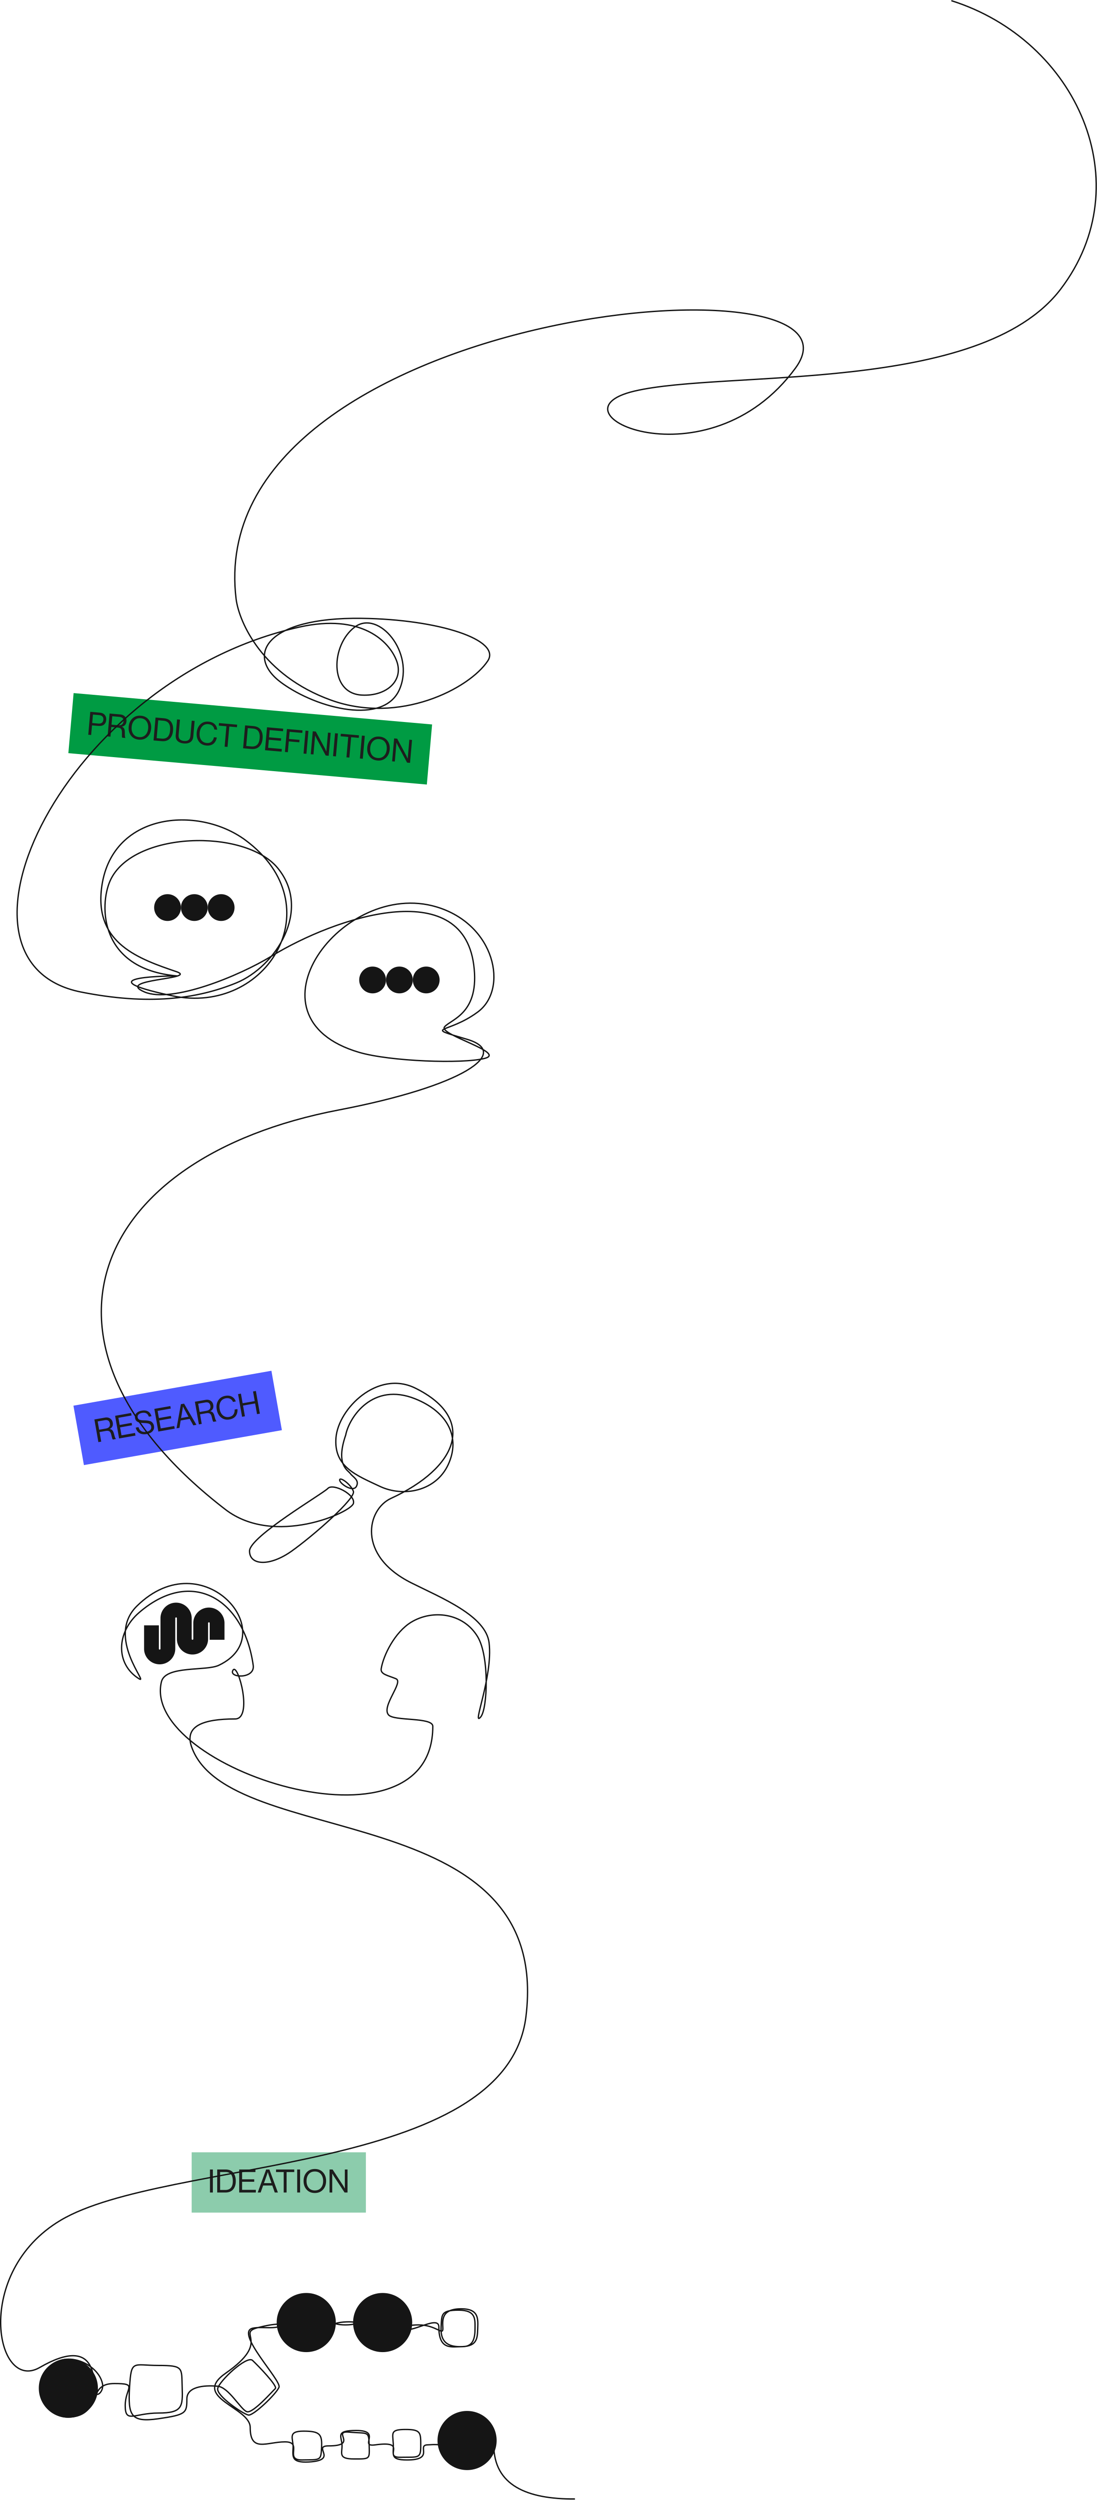 <svg width="1637" height="3730" fill="none" xmlns="http://www.w3.org/2000/svg">
  <circle cx="250" cy="1354" r="20" fill="#151515"/>
  <circle cx="556" cy="1462" r="20" fill="#151515"/>
  <circle cx="290" cy="1354" r="20" fill="#151515"/>
  <circle cx="596" cy="1462" r="20" fill="#151515"/>
  <circle cx="330" cy="1354" r="20" fill="#151515"/>
  <circle cx="636" cy="1462" r="20" fill="#151515"/>
  <path fill-rule="evenodd" clip-rule="evenodd" d="M262.759 2412.97c-.667 0-1.207.54-1.207 1.2v45.66c0 12.8-10.421 23.17-23.276 23.17S215 2472.63 215 2459.83v-34.96h22.069v34.96c0 .66.54 1.2 1.207 1.2.666 0 1.207-.54 1.207-1.2v-45.66c0-12.8 10.421-23.17 23.276-23.17s23.275 10.37 23.275 23.17v31.01c0 .67.541 1.2 1.207 1.2.667 0 1.207-.53 1.207-1.2v-23.68c0-12.8 10.421-23.18 23.276-23.18S335 2408.7 335 2421.5v24.88h-22.069v-24.88a1.207 1.207 0 1 0-2.414 0v23.68c0 12.8-10.421 23.17-23.276 23.17s-23.275-10.37-23.275-23.17v-31.01c0-.66-.541-1.2-1.207-1.2Z" fill="#151515"/>
  <path d="M501.118 3465c0 24.37-19.752 44.12-44.118 44.12-24.365 0-44.117-19.75-44.117-44.12 0-24.37 19.752-44.12 44.117-44.12 24.366 0 44.118 19.75 44.118 44.12ZM146.118 3563c0 24.37-19.752 44.12-44.118 44.12-24.365 0-44.117-19.75-44.117-44.12 0-24.37 19.752-44.12 44.117-44.12 24.366 0 44.118 19.75 44.118 44.12ZM741.118 3641c0 24.37-19.752 44.12-44.118 44.12-24.365 0-44.117-19.75-44.117-44.12 0-24.37 19.752-44.12 44.117-44.12 24.366 0 44.118 19.75 44.118 44.12ZM615.118 3465c0 24.37-19.752 44.12-44.118 44.12-24.365 0-44.117-19.75-44.117-44.12 0-24.37 19.752-44.12 44.117-44.12 24.366 0 44.118 19.75 44.118 44.12Z" fill="#151515"/>
  <path fill="#8CCCAC" d="M286 3211h260v90H286z"/>
  <path d="M313.312 3271v-34.32h4.32V3271h-4.32Zm10.826 0v-34.32h12.48c5.024 0 8.816 1.55 11.376 4.66 2.56 3.1 3.84 7.31 3.84 12.62 0 5.28-1.328 9.44-3.984 12.48-2.656 3.04-6.512 4.56-11.568 4.56h-12.144Zm4.32-3.79h7.68c7.52 0 11.28-4.42 11.28-13.25 0-9.02-3.648-13.54-10.944-13.54h-8.016v26.79Zm28.492 3.79v-34.32h24.24v3.79h-19.92v10.85h18.096v3.65H361.27v12.05h20.496v3.98H356.95Zm27.593 0 12.624-34.32h4.848l12.672 34.32h-4.704l-3.648-10.46h-13.68l-3.696 10.46h-4.416Zm13.44-25.49-4.08 11.52h11.232l-3.936-11.52-1.536-4.85h-.096a230.73 230.73 0 0 1-1.584 4.85Zm13.948-5.04v-3.79h27.168v3.79h-11.424V3271h-4.32v-30.53h-11.424Zm31.553 30.53v-34.32h4.32V3271h-4.32Zm38.522-4.32c-3.04 3.36-7.104 5.04-12.192 5.04s-9.168-1.68-12.24-5.04c-3.04-3.36-4.56-7.65-4.56-12.86 0-5.22 1.52-9.51 4.56-12.87 3.072-3.36 7.152-5.04 12.24-5.04s9.152 1.68 12.192 5.04c3.072 3.36 4.608 7.65 4.608 12.87 0 5.21-1.536 9.5-4.608 12.86Zm-21.312-2.69c2.176 2.63 5.216 3.94 9.12 3.94 3.904 0 6.944-1.31 9.12-3.94 2.176-2.62 3.264-6.01 3.264-10.17s-1.088-7.56-3.264-10.18c-2.176-2.66-5.216-3.98-9.12-3.98-3.904 0-6.944 1.32-9.12 3.98-2.176 2.62-3.264 6.02-3.264 10.18s1.088 7.55 3.264 10.17Zm31.069 7.01v-34.32h4.56l15.648 23.86 2.496 4.41h.096v-28.27h4.032V3271h-4.416l-15.744-23.9-2.544-4.28h-.096V3271h-4.032Z" fill="#1D1D1D"/>
  <path fill="#009B43" d="m109.844 1034 534.957 46.803-7.844 89.657L102 1123.658z"/>
  <path d="m131.726 1096.14 2.992-34.19 14.249 1.25c3.57.31 6.184 1.65 7.84 4.01 1.374 1.92 1.95 4.16 1.727 6.71-.279 3.18-1.42 5.57-3.422 7.16-2.003 1.6-4.837 2.23-8.503 1.91l-9.324-.81-1.255 14.34-4.304-.38Zm6.969-30.08-1.105 12.62 8.99.79c2.359.21 4.177-.2 5.454-1.21 1.309-1.01 2.051-2.52 2.227-4.53.179-2.04-.292-3.63-1.411-4.79-1.085-1.19-2.727-1.88-4.926-2.07l-9.229-.81Zm21.843 32.6 2.991-34.18 15.971 1.39c2.997.26 5.344 1.34 7.043 3.22 1.73 1.89 2.472 4.23 2.227 7.04-.382 4.36-2.606 7.01-6.67 7.94l-.013.15c1.637.75 2.749 1.81 3.336 3.18.621 1.34.898 3.32.828 5.95-.063 4.39.25 6.88.938 7.45l-.017.19-4.638-.4c-.325-.32-.527-.95-.606-1.89-.047-.93-.036-2.89.032-5.87.058-2.5-.41-4.31-1.404-5.42-.963-1.12-2.608-1.77-4.935-1.98l-9.516-.83-1.263 14.44-4.304-.38Zm6.969-30.08-1.096 12.53 10.137.89c2.359.2 4.191-.18 5.498-1.16 1.309-1.01 2.05-2.5 2.222-4.48.187-2.14-.217-3.76-1.211-4.88-.995-1.11-2.719-1.78-5.174-1.99l-10.376-.91Zm52.285 30.93c-3.321 3.08-7.516 4.4-12.585 3.96-5.069-.44-8.987-2.47-11.754-6.09-2.736-3.61-3.876-8.01-3.421-13.21.454-5.2 2.342-9.34 5.663-12.42 3.353-3.08 7.564-4.39 12.633-3.95 5.069.44 8.971 2.47 11.706 6.08 2.768 3.62 3.924 8.02 3.47 13.22-.455 5.19-2.359 9.33-5.712 12.41Zm-20.997-4.53c1.939 2.8 4.853 4.37 8.743 4.71 3.889.34 7.032-.7 9.428-3.12 2.396-2.43 3.776-5.71 4.138-9.86.363-4.14-.425-7.61-2.364-10.42-1.936-2.83-4.849-4.42-8.738-4.76-3.889-.34-7.034.72-9.433 3.17-2.396 2.43-3.776 5.71-4.138 9.86-.363 4.14.425 7.61 2.364 10.42Zm30.34 9.69 2.992-34.19 12.432 1.08c5.005.44 8.647 2.32 10.927 5.63 2.28 3.32 3.188 7.62 2.725 12.91-.46 5.26-2.145 9.29-5.056 12.09-2.911 2.8-6.885 3.98-11.922 3.53l-12.098-1.05Zm4.635-3.41 7.65.67c7.492.66 11.622-3.41 12.392-12.21.787-8.99-2.454-13.8-9.723-14.44l-7.985-.7-2.334 26.68Zm40.535 7.89c-3.985-.35-7.09-1.57-9.316-3.66-2.195-2.09-3.119-5.11-2.773-9.06l2.025-23.14 4.303.37-1.987 22.72c-.485 5.54 2.253 8.58 8.214 9.1 5.77.5 8.897-2.02 9.383-7.56l1.987-22.72 4.303.38-2.024 23.14c-.343 3.92-1.81 6.73-4.4 8.43-2.556 1.68-5.794 2.34-9.715 2Zm33.661 3.09c-4.814-.42-8.542-2.42-11.185-5.99-2.642-3.57-3.735-7.97-3.278-13.2.452-5.17 2.275-9.3 5.469-12.39 3.228-3.12 7.329-4.47 12.302-4.03 3.889.34 6.941 1.62 9.156 3.84 2.215 2.21 3.42 4.97 3.614 8.26l-4.208-.37c-.225-2.2-1.125-4.03-2.7-5.48-1.544-1.46-3.638-2.3-6.284-2.53-3.666-.32-6.651.75-8.955 3.22-2.3 2.43-3.632 5.72-3.995 9.86-.368 4.21.403 7.7 2.313 10.47 1.945 2.74 4.686 4.26 8.225 4.57 3.06.27 5.497-.42 7.311-2.06 1.846-1.63 2.999-3.8 3.459-6.49l4.256.37c-.18 1.69-.731 3.39-1.652 5.11-.886 1.69-1.987 3.07-3.301 4.15-2.664 2.17-6.18 3.07-10.547 2.69Zm18.527-29.7.331-3.78 27.064 2.37-.33 3.78-11.381-1-2.66 30.41-4.304-.37 2.661-30.42-11.381-.99Zm36.288 33.82 2.991-34.19 12.433 1.09c5.005.43 8.647 2.31 10.927 5.63 2.28 3.31 3.188 7.62 2.725 12.91-.46 5.26-2.146 9.29-5.057 12.08-2.91 2.8-6.884 3.98-11.921 3.54l-12.098-1.06Zm4.634-3.4 7.651.67c7.491.65 11.622-3.42 12.392-12.22.786-8.99-2.455-13.8-9.723-14.44l-7.985-.69-2.335 26.68Zm28.054 6.26 2.991-34.19 24.148 2.11-.331 3.78-19.844-1.74-.945 10.81 18.027 1.58-.318 3.63-18.027-1.58-1.05 12.01 20.418 1.78-.348 3.97-24.721-2.16Zm29.746 2.6 2.991-34.19 23.191 2.03-.33 3.78-18.888-1.65-.933 10.66 15.732 1.37-.318 3.64-15.732-1.38-1.41 16.12-4.303-.38Zm27.74 2.43 2.991-34.19 4.303.37-2.991 34.19-4.303-.37Zm10.784.94 2.992-34.19 4.542.4 13.509 25.13 2.102 4.61.096.01 2.464-28.16 4.016.35-2.991 34.19-4.399-.39-13.601-25.18-2.162-4.48-.095-.01-2.456 28.07-4.017-.35Zm33.251 2.91 2.991-34.19 4.303.38-2.991 34.19-4.303-.38Zm11.293-29.66.331-3.77 27.064 2.36-.33 3.78-11.381-.99-2.66 30.41-4.304-.38 2.661-30.41-11.381-1Zm28.772 33.17 2.991-34.19 4.304.37-2.991 34.19-4.304-.37Zm38.752-.95c-3.321 3.08-7.516 4.4-12.585 3.96-5.068-.45-8.986-2.48-11.754-6.09-2.736-3.61-3.876-8.02-3.421-13.21.454-5.2 2.342-9.34 5.663-12.42 3.354-3.08 7.564-4.4 12.633-3.95 5.069.44 8.971 2.47 11.706 6.08 2.768 3.61 3.924 8.02 3.47 13.22-.455 5.19-2.359 9.33-5.712 12.41Zm-20.997-4.54c1.939 2.81 4.854 4.38 8.743 4.72 3.889.34 7.032-.7 9.428-3.13 2.396-2.42 3.776-5.7 4.139-9.85.362-4.14-.426-7.62-2.365-10.42-1.936-2.84-4.849-4.42-8.738-4.76-3.889-.34-7.034.71-9.433 3.17-2.396 2.42-3.776 5.71-4.138 9.85-.363 4.15.425 7.62 2.364 10.42Zm30.341 9.69 2.991-34.19 4.542.4 13.51 25.13 2.101 4.62.096.01 2.464-28.17 4.017.35-2.992 34.19-4.399-.38-13.6-25.19-2.162-4.48h-.096l-2.456 28.06-4.016-.35Z" fill="#1D1D1D"/>
  <path fill="#4F5BFF" d="m109.578 2097.13 295.442-52.094 15.629 88.632-295.443 52.095z"/>
  <path d="m146.8 2151.5-5.96-33.8 15.789-2.79c2.962-.52 5.507-.09 7.635 1.29 2.159 1.37 3.484 3.45 3.972 6.22.762 4.32-.7 7.45-4.386 9.4l.025.14c1.776.31 3.125 1.04 4.046 2.21.947 1.14 1.727 2.98 2.34 5.54 1.077 4.26 2.022 6.58 2.835 6.95l.034.19-4.586.81c-.396-.22-.754-.78-1.073-1.66-.287-.89-.783-2.79-1.489-5.69-.591-2.43-1.511-4.05-2.761-4.87-1.217-.82-2.977-1.03-5.277-.63l-9.407 1.66 2.517 14.28-4.254.75Zm-1.055-30.87 2.184 12.39 10.021-1.77c2.332-.41 4.002-1.26 5.011-2.54 1.003-1.31 1.332-2.95.988-4.9-.373-2.11-1.183-3.58-2.433-4.4-1.249-.82-3.087-1.01-5.513-.58l-10.258 1.8Zm31.984 25.41-5.96-33.8 23.872-4.21.659 3.74-19.618 3.46 1.884 10.68 17.821-3.14.633 3.59-17.821 3.14 2.093 11.87 20.184-3.56.692 3.92-24.439 4.31Zm41.351-6.61c-4.538.8-8.233.3-11.086-1.5-2.821-1.81-4.643-4.5-5.465-8.06l4.16-.73c1.589 5.7 5.583 7.98 11.98 6.86 2.427-.43 4.27-1.31 5.531-2.64 1.287-1.36 1.749-3.07 1.388-5.11-.161-.92-.476-1.69-.945-2.32-.469-.64-.994-1.13-1.576-1.48-.551-.36-1.348-.64-2.391-.85-1.044-.2-2.011-.34-2.9-.41-.859-.08-2.04-.15-3.546-.2-1.8-.08-3.3-.2-4.501-.38a19.283 19.283 0 0 1-3.696-1.05c-1.256-.5-2.263-1.23-3.019-2.2-.73-1.01-1.231-2.29-1.504-3.83-.489-2.77.168-5.13 1.97-7.07 1.828-1.98 4.475-3.28 7.942-3.89 7.595-1.34 12.484 1.42 14.669 8.28l-4.018.71c-.738-2.34-1.952-3.98-3.645-4.91-1.698-.97-3.807-1.23-6.328-.79-2.332.41-4.108 1.21-5.328 2.4-1.189 1.19-1.63 2.65-1.324 4.38.133.76.394 1.41.784 1.96.415.51.895.93 1.44 1.25.571.29 1.278.53 2.121.7.875.17 1.726.3 2.553.38.821.05 1.818.09 2.992.11 1.631.03 2.976.11 4.034.21 1.053.08 2.241.27 3.565.59 1.323.32 2.377.77 3.161 1.35.816.57 1.56 1.38 2.233 2.43.698 1.01 1.178 2.26 1.439 3.74.545 3.09-.177 5.72-2.167 7.89-1.963 2.13-4.804 3.53-8.523 4.18Zm17.183-3.71-5.959-33.8 23.872-4.21.658 3.74-19.617 3.46 1.883 10.68 17.822-3.14.633 3.59-17.821 3.14 2.092 11.87 20.185-3.56.691 3.92-24.439 4.31Zm27.173-4.79 6.473-35.99 4.774-.84 18.439 31.6-4.632.81-5.41-9.67-13.472 2.38-1.823 10.94-4.349.77Zm8.81-27.44-2.017 12.06 11.061-1.95-5.877-10.66-2.354-4.51-.095.02c-.265 1.99-.504 3.68-.718 5.04Zm24.537 21.56-5.96-33.8 15.789-2.78c2.962-.53 5.507-.1 7.635 1.28 2.159 1.38 3.484 3.45 3.973 6.22.761 4.32-.701 7.45-4.387 9.4l.025.15c1.776.3 3.125 1.04 4.046 2.21.947 1.13 1.727 2.97 2.34 5.53 1.077 4.26 2.022 6.58 2.835 6.96l.034.19-4.585.81c-.397-.23-.755-.78-1.074-1.67-.287-.89-.783-2.78-1.489-5.68-.591-2.43-1.511-4.06-2.761-4.88-1.217-.82-2.976-1.03-5.277-.62l-9.407 1.65 2.517 14.28-4.254.75Zm-1.055-30.86 2.184 12.38 10.021-1.76c2.332-.42 4.002-1.26 5.011-2.54 1.003-1.32 1.332-2.95.988-4.91-.372-2.11-1.183-3.57-2.433-4.39-1.249-.82-3.087-1.02-5.513-.59l-10.258 1.81Zm46.66 23.5c-4.758.84-8.876-.12-12.353-2.89-3.478-2.77-5.672-6.73-6.583-11.9-.9-5.11-.208-9.57 2.076-13.38 2.31-3.85 5.923-6.21 10.84-7.08 3.844-.68 7.123-.23 9.837 1.34 2.714 1.57 4.59 3.92 5.63 7.05l-4.16.73c-.788-2.07-2.13-3.61-4.028-4.6-1.867-1.01-4.108-1.28-6.724-.82-3.624.64-6.23 2.45-7.817 5.43-1.592 2.94-2.028 6.46-1.305 10.56.733 4.16 2.381 7.33 4.942 9.51 2.588 2.14 5.63 2.91 9.129 2.29 3.025-.53 5.201-1.83 6.529-3.88 1.359-2.06 1.913-4.45 1.661-7.16l4.207-.75c.263 1.68.172 3.47-.273 5.36-.42 1.87-1.125 3.48-2.117 4.86-2.01 2.79-5.173 4.57-9.491 5.33Zm18.838-4-5.959-33.8 4.254-.75 2.534 14.37 18.057-3.19-2.533-14.37 4.254-.75 5.96 33.8-4.255.75-2.817-15.98-18.058 3.19 2.818 15.98-4.255.75Z" fill="#1D1D1D"/>
  <path d="M1419.66 1c187.5 59 283 273 163 430.5s-500.01 120-636.007 152c-136 32 109.507 144.5 240.507-34.5s-888.294-88-834.794 345c4.667 34.833 39.5 113.7 141.5 150.5s206.566-17.02 233.999-58.5c20.501-31-72-61.9-188-63.5-145-2-173.999 56.5-119.999 96s153.499 64 176.499 9.5-31.499-119-66.999-92.5-38.736 98.84 10.499 101.5c37.001 2 63-21.5 52-51s-52.895-71.04-144.999-50.5c-352 78.5-550.857 499.75-326 544.5 100.5 20 172.5 10.5 231.5-13.5s113.571-108.88 62-171.5c-49-59.5-217-55-250 19-16.379 36.73-16.5 132 100 142 0 0-148.5-.12-7 29.69 141.5 29.81 240.5-134.69 109-232.19-71-52.64-202-41.5-215 73-9.223 81.23 55.5 104 113 123.5 29.52 11.15-94.297 10.84-48.5 30 40.816 17.08 140.93-23.96 189.265-53.5 95.735-58.5 283.735-120.5 301.735 12.5 9.912 73.25-34 81.5-43.5 93s93 38.5 60 47-141.5 4.5-187.5-9c-178.829-52.48-25-259 115.5-217 87.695 26.22 107.5 122.5 62 156.5s-84 21-16.5 41-6.162 70.03-191.5 105.5c-371 71-488 350.5-169 596 72.812 56.04 187.5 4.5 191-9s-30.5-30.5-38-22.5-117 72-117 93.5 30 23.5 63 0 95.5-78.5 92-89-20.5-22.5-20.5-17 20 19 25 9.5-5.5-14-9-19-22.499-12.5-6.999-57.5c5.166-26.67 40.358-79.65 103.999-54 49 19.75 67.5 58 49 98s-67 49-102 32.5-69-29-65.5-72.5 62.237-101.83 118.5-74c93 46 62.5 119-36.5 164.5-35.5 16.32-51.5 85 30.5 126 45.616 22.81 111.2 49.1 116 89.5 6 50.5-26.5 127-12.5 110.5 10.182-12 13.172-89.91-4.5-119.5-21.5-36-67.5-41-99-22-24.845 14.99-41.815 49.76-45 69.5-1.371 8.5 10 10 22 15s-22.328 41.22-11 54c8.452 9.53 66 3 66 17 0 203.5-436.242 62.21-404.964-66.46 5.964-24.54 66.505-15.59 85.5-24.54 96.964-45.69-23.133-185.65-122.036-88.5-47.52 46.68 19 118.5 3 108.5-35.5-22.19-33.618-69.38 0-98.5 78.5-68 156.5-21 170.5 78.5 2.962 21.05-38 19-30 7 7.365-11.05 30 73 3 73-48.87 0-75.685 11-65 41.5 54.653 156 539.292 73.22 499 402.5-29 237-537.987 210.81-694.5 304-131 78-96.964 257.63-31 219.5 86.5-50 81 21.5 81 35.5 0 10.5-3.5 38.5-39 38.5-29.954 0-44.393-35-36-58.5 17.5-49 80.5-25 87.5 8.5 2.982 14.27-13 21.5-7 11.5s16-11.5 25-11.5c35.923 0 16 6 16 33s13.5 11 49.5 11 36.5-9.5 35.5-38.5 2.5-32.5-35.5-32.5-40.529-9.5-43 32.5c-2.472 42 1.5 53 43 47s42.5-8.5 42.5-29.5 32.8-20.2 46-19c16.5 1.5 34.5 35 43.5 38s38.5-31 42.5-34.5-25.5-34-34-42-50 31-52 42 38.5 38.5 46 39.5 41.5-31.5 45.5-41.5-66-81.5-39.5-88c15.87-3.89 48.5 6.05 48.5-14 0-22 23-17 34-17 22.5 0 26.5 9 26.5 23 0 17.5 1 29-26.5 29s-30.5-15-30-28-1.712-28.64 33-27.5c36.204 1.19 12 29.5 53 29.5s7.172-24 50.5-24c41.5 0 29.5 5.5 29.5 27s4.5 20.64-22 22c-26.5 1.36-29.5 8.5-30.5-22s-12.5-30.5 20-30.5 37.5-1.02 37.5 27.5c0 22.7 54.5-18 54.5 3 0 35.5 19 29.43 35.5 29.43s18.5-13.93 18.5-27.43 1.5-27-24.5-27-25 6.5-26 22 .5 32 27 32.5 27-11.5 27.5-26.5 2-30-24.5-30c-30.067 0-28 17-27.5 29s-9.5-5-36.5-5c-45.5 0-3.5 29-54.5 29-47.587 0-4-35.5-53-33.5s-6.553 30.66-57.5 33c-54.5 2.5 5.596-44.93-74.5-24.44-33 8.44 21.636 19.53-48 67.94-52.5 36.5 36.5 50.74 36.5 81 0 38 24.5 21.5 52 21.5s-2 27.5 25.5 27 28 1.5 29-18.5-2.5-24.5-27-24.5-15 11-15.5 24.5-3 23 23.5 21.5c45.5-2.58 4-24 29.5-24 45.5 0 3.5-23 31-20.5s29-2.5 29.5 19 2 21-22.5 21-17.5-8.5-18-21-10.5-21.5 21-21.5c39.5 0 3.198 25.01 28.5 21.5 50.5-7 10.5 19 37.5 18.5s30.5 2.5 30.5-17 .5-24.5-22.5-24.5-19.5 5-18.5 21-6 24.5 20.5 24.5c41.5 0 14.5-21.5 30-22.5s12.5-.1 27.5-.1-11.5-33.4 22.5-33.4 44 14 44.5 31.5-14.5 36-39 36-36.5-22.6-36.5-34.1 4-38.9 36.5-38.9c22.874 0 44 13 44 39 0 60.48 49.697 81.2 121.134 80.68" stroke="#151515" stroke-width="2"/>
</svg>
